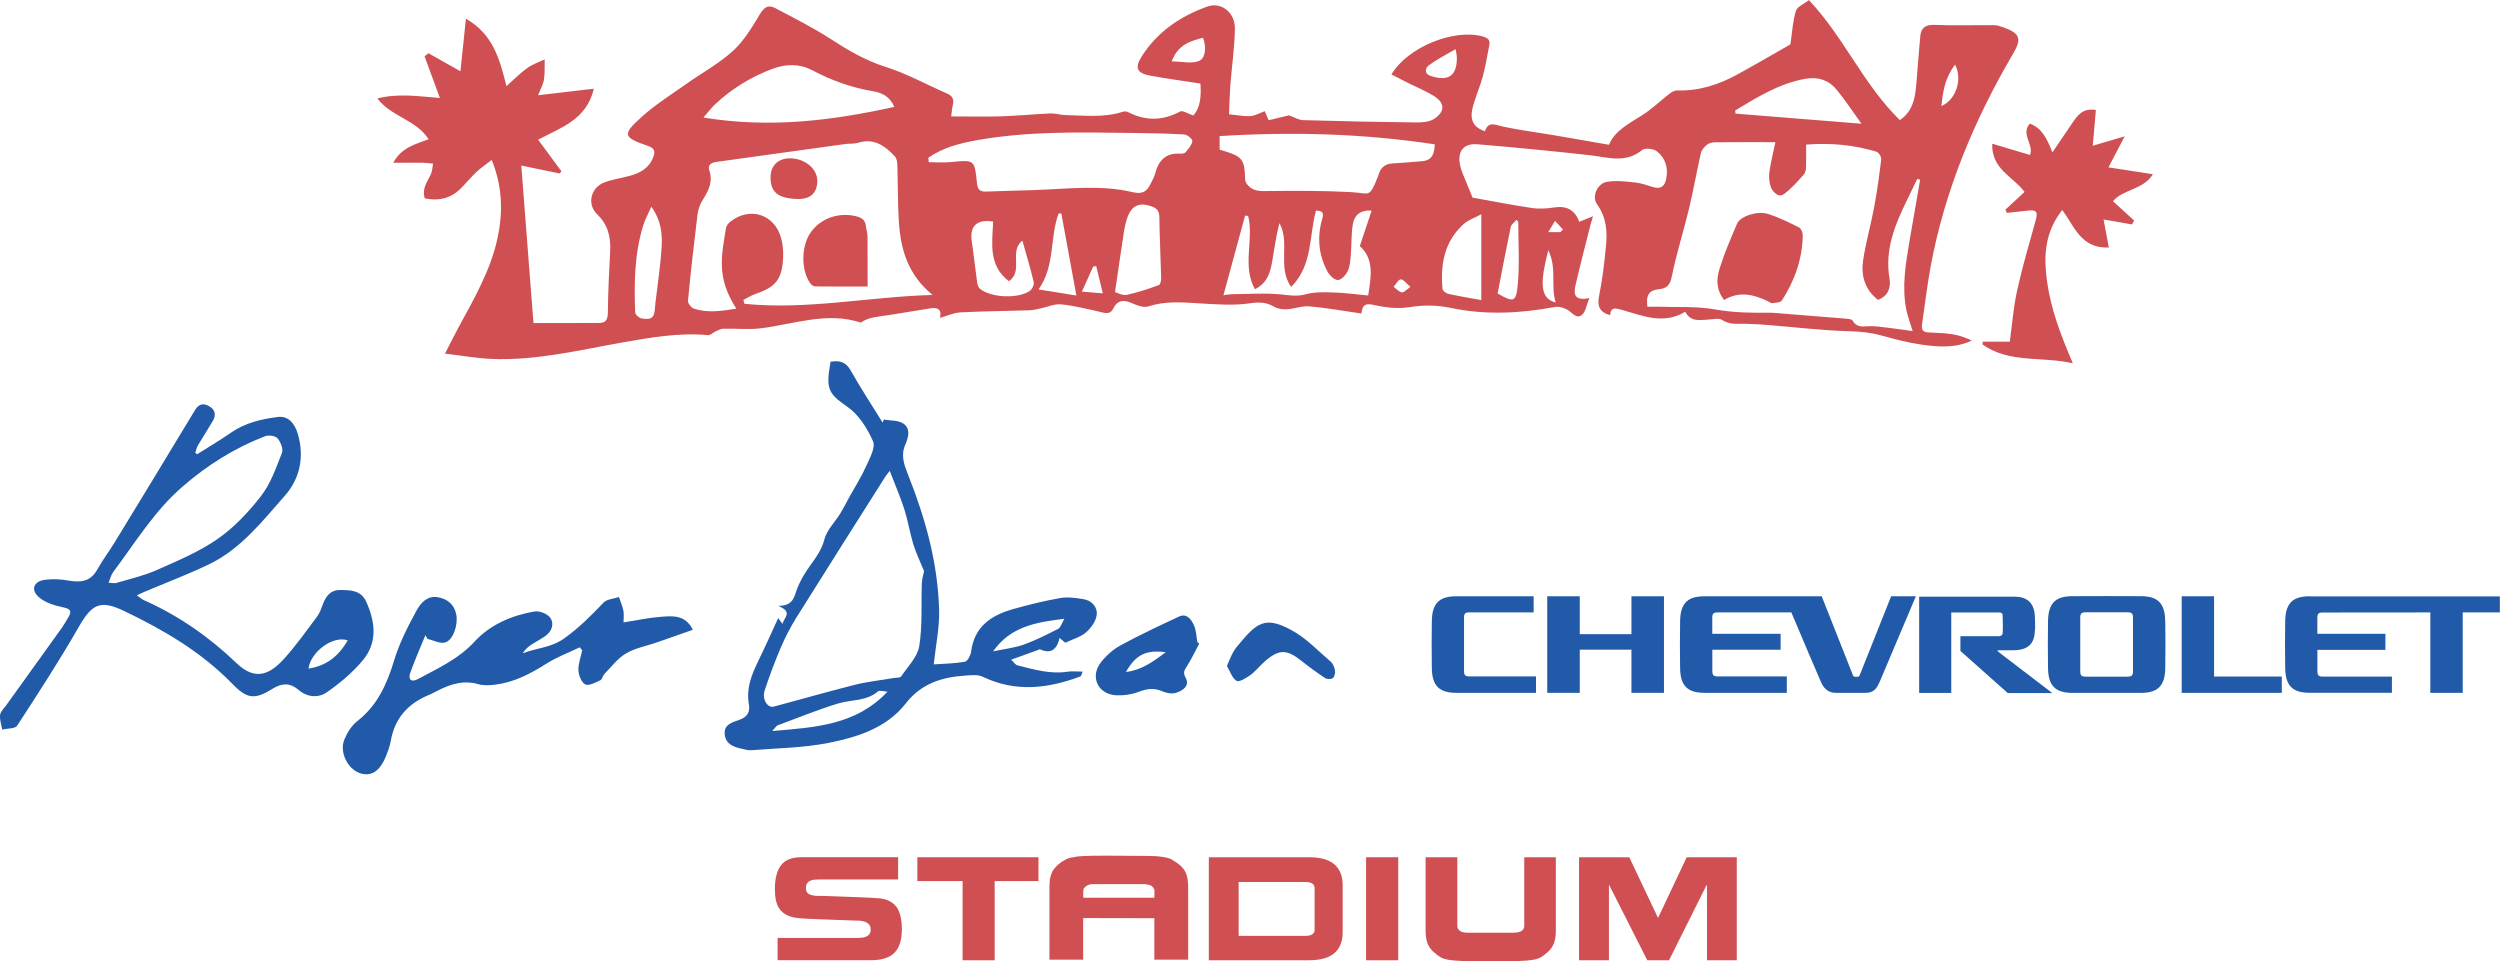 <?xml version="1.0" encoding="UTF-8"?><svg id="a" xmlns="http://www.w3.org/2000/svg" width="7.36in" height="2.83in" viewBox="0 0 529.67 203.62"><path d="M164.87,130.92c.17.22.45.59.93,1.25.28-1.43,2.32-2.45-.92-3.83,3.23,0,3.36-1.91,3.98-3.56.69-1.81,1.68-3.45,2.86-5.08,1.09-1.51,2.38-3.24,2.92-5.38.51-2.01,2.24-3.7,3.39-5.56.71-1.16,1.33-2.39,1.99-3.59,1.19-2.15,2.52-4.25,3.52-6.48.75-1.67,2-3.93,1.42-5.23-1.2-2.72-3.01-5.6-5.38-7.26-3.38-2.37-4.48-3.34-3.94-7.47.09-.68.21-1.35.33-2.11,1.9-.31,3.22,0,4.26,1.84,2.12,3.76,4.49,7.37,6.76,11.04.09-.21.19-.42.28-.63,1.38.25,3.01.12,4.09.83,1.61,1.06,1.13,2.92.46,4.44-1.02,2.3-.27,4.29.58,6.44,3.67,9.24,6.33,18.77,6.57,28.77.09,3.66-.71,7.34-1.14,11.39,2.15-.15,4.41-.17,6.6-.57.57-.1,1.22-1.36,1.32-2.16.68-5.26,4.24-7.66,8.82-8.96,3.32-.95,6.7-1.77,10.1-2.37,1.55-.27,3.23-.02,4.82.23,1.84.29,3.08,1.68,2.86,3.39-.17,1.32-1.21,2.75-2.27,3.67-1.11.96-2.69,1.38-4.37,2.18-.22-.18-.71-.57-1.23-1-.66,2.98-2.33,3.26-4.16,2.39-2.07.75-3.85,1.39-6.09,2.21.42.38.84,1.07,1.39,1.21,3.46.87,6.91,1.9,10.57,1.33.96-.15,1.96-.02,3.18-.02-.23.53-.28.95-.46,1.02-6.87,2.57-13.73,3.42-20.67.08-1.07-.52-2.56-.34-3.83-.25-4.92.35-9.21,1.67-12.52,5.91-4.07,5.21-10.28,7.15-16.42,8.36-5.34,1.05-10.88,1.1-16.33,1.54-.67.05-1.37-.18-2.05-.33-1.75-.37-3.38-1.02-3.55-3.09-.17-2.04,1.58-2.49,3-2.98,1.76-.61,2.44-1.58,2.11-3.48-.56-3.2.57-6.08,1.95-8.91,1.48-3.03,2.84-6.11,4.27-9.2ZM188.5,99.73c-.66.88-.86,1.12-1.02,1.38-6.28,9.93-12.58,19.85-18.81,29.81-1.26,2.03-2.36,4.18-3.3,6.38-1.24,2.91-2.33,5.88-3.34,8.88-.64,1.9.55,3.87,1.94,3.5,5.69-1.51,11.35-3.16,17.06-4.59,2.74-.69,5.58-.99,8.38-1.47.52-.09,1.3-.01,1.5-.31,1.41-2.09,3.48-4.14,3.85-6.44.7-4.37.38-8.91.55-13.37.03-.88.32-1.76.47-2.53-.75-1.83-1.66-3.68-2.26-5.63-.75-2.43-1.13-4.97-1.9-7.39-.83-2.6-1.92-5.11-3.11-8.2ZM188.04,146.52c-.82-.04-1.68-.35-2.03-.05-2.49,2.12-5.68,1.7-8.5,2.57-4.32,1.33-8.53,3.04-12.77,4.62-.29.11-.47.49-1.12,1.2,9.12-.79,17.7-1.21,24.41-8.34ZM210.41,137.98c2.51-.53,4.6-.75,6.52-1.44,2.5-.9,4.9-2.12,7.27-3.34.51-.26.72-1.12,1.31-2.12-6.14.74-11.4,1.66-15.1,6.89Z" fill="#215aa8"/><path d="M41.78,96.21c2.39-1.51,4.83-2.94,7.14-4.55,3.02-2.11,6.45-2.9,10-3.34,1.96-.25,3.45,1.11,4.18,3.6,1.43,4.85.44,9.47-2.75,13.08-4.79,5.43-9.34,11.31-16.09,14.55-4.51,2.16-9.2,3.93-13.81,5.88-.39.16-.76.36-1.45.68.66.46,1.03.82,1.48,1.02,7.37,3.27,13.91,7.85,19.67,13.38,4.22,4.05,7.38,2.01,10.18-1.12,2.46-2.75,4.62-5.78,6.83-8.75.58-.78.92-1.76,1.27-2.69.65-1.72,1.63-3,3.67-2.97,2.19.03,4.39.03,5.5,2.5,1.94,4.31,2.42,8.67-.78,12.46-2.15,2.55-4.79,4.77-7.53,6.68-1.83,1.28-4.17,1.13-6.05-.49-1.8-1.54-3.53-1.45-5.5-.22-3.79,2.37-5.41,2.15-8.5-1.03-6.58-6.78-14.58-11.45-22.98-15.47-5.11-2.44-6.82-1.4-9.62,3.48-4.07,7.1-8.54,13.98-13.01,20.84-.44.67-2.08.56-3.16.82-.17-1.04-.58-2.1-.45-3.1.1-.75.86-1.43,1.35-2.12,3.91-5.45,7.84-10.9,11.75-16.36.49-.69.9-1.44,1.34-2.17.92-1.51.31-1.86-1.26-2.19-1.73-.36-3.62-.96-4.92-2.07-1.87-1.59-1.17-3.42,1.3-3.73,1.59-.2,3.27-.12,4.85.16,2.57.45,4.71.3,6.16-2.29,1.12-2.01,2.53-3.87,3.73-5.84,5.67-9.28,11.33-18.57,16.94-27.89.81-1.35,1.72-1.65,3.03-.92,1.37.76,1.52,1.9.79,3.15-1.01,1.74-2.12,3.41-3.14,5.14-.28.48-.38,1.05-.57,1.59.13.11.26.22.39.33ZM22.99,123.43c.78.04,1.25.17,1.64.06,2.86-.85,5.81-1.51,8.52-2.71,4.43-1.97,9-3.87,12.95-6.61,3.52-2.45,6.6-5.74,9.24-9.15,2.02-2.62,3.17-5.96,4.4-9.1.32-.81-.28-2.3-.93-3.06-.46-.54-1.88-.76-2.63-.47-6.47,2.5-12.22,6.1-17.5,10.68-6.02,5.21-10.04,11.9-14.71,18.13-.43.57-.59,1.34-.98,2.25ZM73.67,135.66c-3.1-1.12-7.89,2.45-8.31,5.98,3.67-.6,6.24-2.43,8.31-5.98Z" fill="#215aa8"/><path d="M90.11,134.6c-1.08,2.66-2.26,5.28-3.21,7.99-.46,1.33.22,2.02,1.6,1.28,4.25-2.29,8.62-4.23,12.07-7.98,3.27-3.56,7.83-5.52,12.65-6.36,1.03-.18,2.68.45,3.31,1.27.96,1.27.44,2.86-.91,3.87-.92.69-1.98,1.19-2.95,1.83-.73.48-1.4,1.02-1.92,1.89,2.91-1.14,6-1.17,8.75-3.13,3.14-2.23,5.74-4.85,8.35-7.59.72-.76,2.17-.82,3.28-1.2.33.96.75,1.9.95,2.89.15.73.03,1.52.03,2.49,2.73-.43,5.28-.99,7.85-1.19,2.54-.2,5.25-.48,6.83,2.75-2.37.83-5,1.77-7.65,2.68-2.18.76-4.56,1.18-6.51,2.33-1.77,1.04-3.09,2.84-4.57,4.35-.37.37-.46,1.15-.87,1.33-1.03.47-2.41,1.25-3.18.89-.8-.38-1.41-1.92-1.46-2.98-.06-1.39.5-2.82.8-4.23l-.51-.66c-2.36,1.13-4.85,2.06-7.05,3.45-3.37,2.14-6.83,3.96-10.83,4.46-1.2.15-2.51.23-3.64-.1-2.81-.83-5.34-.16-7.84,1-.91.42-1.78.94-2.7,1.32-4.38,1.83-7.16,4.94-7.99,9.71-.2,1.13-.62,2.24-1.05,3.31-1.31,3.19-3.18,4.34-5.58,3.48-2.54-.91-4.29-4.46-3.2-7.09.6-1.45,1.54-2.97,2.75-3.91,4.26-3.33,6.26-7.8,7.78-12.82,1.12-3.72,2.95-7.27,4.82-10.7.83-1.52,2.26-3.12,4.46-2.72,2.07.37,3.52,1.57,3.91,3.75.39,2.19-.7,5.38-2.38,5.84-1.09.3-2.47-.47-3.72-.76-.15-.25-.29-.5-.44-.75Z" fill="#215aa8"/><path d="M254.08,136.34c-.82,1.54-1.58,3.13-2.5,4.62-.54.86-1.06,1.37-.38,2.61.94,1.71-.6,2.72-1.98,3.18-.85.28-2.03.1-2.88-.28-1.78-.79-3.34-.59-5.11.09-1.46.56-3.15.81-4.72.73-3.87-.2-5.64-3.87-3.3-6.93,1.1-1.43,2.57-2.76,4.14-3.62,4.06-2.21,8.25-4.18,12.44-6.13,1.66-.77,2.6.62,3.16,1.82.5,1.08.51,2.38.73,3.59.14.11.27.22.41.33ZM246.99,138.17c-4.18-.59-6.38.54-8.44,4.18,3.3-.41,5.64-2.1,8.44-4.18Z" fill="#215aa8"/><path d="M259.94,141.09c.54-1.21.9-2.22,1.44-3.14.47-.79,1.13-1.47,1.72-2.19,3.59-4.31,5.55-4.98,10.6-2.23,3.05,1.66,5.55,4.34,8.24,6.64.48.41.79,1.18.9,1.83.09.53-.07,1.33-.44,1.63-.34.28-1.24.28-1.64.02-1.74-1.15-3.42-2.38-5.05-3.68-3.09-2.46-4.75-2.48-7.75.15-1.05.92-1.92,2.06-3.03,2.87-.88.64-2.41,1.57-2.94,1.24-.96-.6-1.39-2.05-2.05-3.16Z" fill="#215aa8"/><path d="M314.62,27.76c.73-2.19,2.15-1.31,3.71-.98,3.49.75,7.04,1.2,10.57,1.79,3.91.66,7.82,1.35,12,2.08,1.18-2.95,4.22-4.48,7.08-6.3,2.06-1.31,3.84-3.06,5.79-4.56.44-.34,1.04-.67,1.56-.65,4.63.15,8.84-1.23,12.83-3.42,3.86-2.12,7.66-4.34,11.17-6.34.38-2.55.49-4.91,1.16-7.09.29-.93,1.75-1.49,2.77-2.28,7.41,7.84,11.54,17.91,19.26,25.41,2.82-1.92,3.23-4.76,3.49-7.66.29-3.36.51-6.73.83-10.09.17-1.77,1.07-2.5,3.03-2.42,4.19.18,8.39.03,12.59.06.67,0,1.36.24,2,.47,3.48,1.23,3.92,2.39,2.1,5.49-8.29,14.13-14.54,29.06-17.53,45.23-.75,4.06-1.21,8.17-1.82,12.26-.15,1.02.19,1.58,1.28,1.64,1.72.09,3.45.14,5.15.39,1.41.21,2.78.7,4.11,1.35-3.5,1.64-7.08,1.35-10.6.86-2.85-.4-5.67-1.15-8.45-1.92-2.26-.63-4.49-.86-6.85-.92-5.7-.16-11.39-.85-17.09-1.31-1.58-.13-3.16-.22-4.75-.27-1.75-.06-3.5.3-5.17-.82-.66-.44-1.85-.12-2.8-.08-1.86.09-3.81.6-4.99-1.65-4.64,2.8-9.03.84-13.43-.4-1.24-.35-2.34-.71-2.5,1.13-2.27-.66-2.78-1.95-2.31-4.19.71-3.43,1.09-6.94,1.44-10.43.32-3.12.09-6.16-1.89-8.88-1.14-1.56-.04-4.35,2.06-4.74,1.96-.36,4.07-.08,6.09.13,1.28.13,2.53.63,3.79.99,1.54.45,2.37-.19,2.69-1.67.52-2.37-.11-4.49-1.96-5.94-.71-.56-2.52-.75-3.12-.26-3.57,2.92-7.36,1.5-11.19,1.08-7.87-.87-15.76-1.64-23.66-2.3-3.01-.25-4.35,1.49-3.7,4.52.26,1.2.83,2.33,1.28,3.48.45,1.15.94,2.29,1.35,3.3,4.25.76,8.43,1.59,12.64,2.21,1.54.23,3.17.1,4.71-.14,2.52-.39,4.36.53,5.24,3.05.84-.34,1.67-.67,2.93-1.17-.26.86-.41,1.32-.53,1.79-1.07,4.26-2.19,8.5-3.17,12.78-.4,1.75-.42,3.49,2.92,2.75-.62,1.52-.78,2.92-1.56,3.57-1.14.95-2-.4-2.97-1.01-.78-.49-1.93-.82-2.82-.65-7.33,1.36-14.68,1.73-21.99.19-3.03-.64-5.86-.63-8.9-.15-2.38.37-4.98.07-7.36-.47-1.67-.37-2.47-.23-2.7,1.8-3.78-.54-7.37-1.2-10.99-1.51-1.56-.14-3.18.52-4.78.62-.89.05-1.94-.09-2.69-.53-1.68-.99-3.17-1.03-5.18-.74-3.55.52-7.25.21-10.86,0-3.59-.22-7.1-.51-10.64.66-1.03.34-2.5-.27-3.63-.75-1.69-.72-2.95-.55-3.77,1.15-.54,1.11-1.28,1.12-2.36.87-2.88-.67-5.76-1.39-8.69-1.71-1.4-.15-2.9.56-4.35.86-.78.16-1.57.37-2.36.4-4.88.16-9.76.19-14.63.44-1.4.07-2.77.72-4.35,1.16.41-1.7-.42-2.27-1.94-2.03-2.92.46-5.83.95-8.74,1.42-1.09.17-2.18.28-3.26.49-.96.19-1.91.47-2.81,1.14-7.17-2.38-14.11.31-21.16,1.19-2.63.33-5.34.02-8.02.09-.57.01-1.14.37-1.68.61-.52.23-1.04.81-1.52.76-6.19-.59-12.24.51-18.28,1.57-9.15,1.62-18.24,3.86-27.63,3.46-3.14-.13-6.26-.7-9.84-1.12,1.11-2.15,1.95-3.85,2.86-5.53,3.28-6.06,6.78-12.03,8.26-18.86,1.19-5.48,1.1-10.92-1.21-16.65-1.24.97-2.35,1.72-3.3,2.62-1.2,1.13-2.24,2.44-3.43,3.59-2.11,2.03-4.64,2.51-7.45,1.94-.66-2.04.51-3.49,1.27-5.08.32-.68.33-1.52.48-2.28-.73-.07-1.46-.18-2.2-.19-1.95-.03-3.91,0-6.24,0,1.76-3.24,4.64-3.91,7.5-4.98-2.62-4.13-7.87-4.73-10.86-8.64,4.47-1.14,8.74-.45,13.25-.1-1.14-3.09-2.19-5.95-3.25-8.82.27-.22.55-.44.82-.67,2.16,1.22,4.32,2.44,6.78,3.83.37-3.52.75-7.18,1.16-11.14,5.7,3.25,7.17,8.5,8.58,14.29,1.66-1.47,2.95-2.79,4.43-3.85,1.1-.79,2.44-1.23,3.68-1.83-.04,1.44.06,2.9-.16,4.31-.16,1.05-.75,2.03-1.25,3.3,4.04-.48,7.79-.92,11.82-1.39-1.53,6.57-6.9,8.19-11.8,10.81,1.69,2.29,3.32,4.49,4.94,6.69-.13.15-.25.3-.38.46-2.78-.57-5.56-1.15-8.13-1.68.86,11.11,1.72,22.29,2.58,33.37,4.39,0,9.18.03,13.97-.02,1.48-.01,1.79-.88,1.8-2.34.03-4.27.26-8.54.48-12.81.15-3.02-.43-5.63-2.76-7.88-2.23-2.16-1.35-5.66,1.56-6.76,1.72-.65,3.6-.89,5.39-1.39,2.2-.61,4.06-1.62,4.94-3.96.47-1.25.25-1.88-1.04-2.33-5.42-1.88-5.62-2.41-1.32-6.27,2.85-2.56,6.16-4.63,9.3-6.86,3.32-2.35,6.96-4.33,9.94-7.03,2.33-2.12,4.04-5,5.69-7.75.9-1.49,1.77-2.12,3.25-1.34,3.94,2.09,7.96,4.09,11.7,6.51,3.71,2.4,7.39,4.59,11.69,5.95,4.5,1.42,8.71,3.77,13.06,5.66,1.17.51,1.5,1.29,1.19,2.48-.15.58-.18,1.19-.34,2.36,3.71,0,7.19.09,10.66-.02,3.44-.11,6.88-.46,10.32-.61,1.08-.05,2.18.33,3.27.35,4.06.08,8.15.59,12.13-.71.33-.11.79-.08,1.1.08,3.71,1.9,7.33,1.86,11.04-.14.52-.28,1.58.45,2.78.85,1.56-1.71,1.69-4.22,1.5-6.77-3.58-.55-7.1-1.02-10.59-1.66-2.84-.52-3.4-1.61-1.83-4.1,3.3-5.21,8.22-8.53,13.91-10.55,2.97-1.05,5.86,1.3,5.82,4.66-.05,3.98-.65,7.95-.95,11.93-.16,2.17-.21,4.36-.29,6.23,1.74.18,3.14.47,4.52.4.92-.04,1.82-.6,3.05-1.05.12.27.41.95.82,1.92,1.58-.38,3.21-.77,4.3-1.04,1.22.44,2.08.99,2.96,1.02,8,.23,16,.4,24,.49,1.29.01,2.83-.1,3.84-.78,2.34-1.56,2.26-3.36-.12-4.85-1.68-1.05-3.56-1.8-5.34-2.69-1.21-.61-2.41-1.23-3.62-1.85,3.42-5.78,13.2-9.74,19.31-8.06,1.05.29,1.64.7,1.43,1.8-.42,2.21-.79,4.44-1.37,6.62-.57,2.12-1.46,4.14-2.06,6.25-.65,2.29-.56,4.39,2.5,5.43ZM397.9,63.52c-2.81-2.17-3.64-5.15-3.17-8.34.55-3.8,1.64-7.51,2.34-11.29.63-3.37,1.1-6.77,1.5-10.17.06-.51-.55-1.47-1.03-1.61-4.78-1.44-9.67-1.9-14.88-1.5,0,1.69.03,3.27-.02,4.83-.02.5-.14,1.1-.44,1.47-.94,1.11-1.94,2.18-3.01,3.17-.62.57-1.46,1.37-2.13,1.31-.68-.06-1.55-.95-1.83-1.67-.39-.98-.5-2.17-.36-3.22.28-2.09.82-4.15,1.28-6.4-4.3,0-8.49-.02-12.68.02-.6,0-1.32.13-1.77.48-.57.45-1.17,1.12-1.33,1.79-.89,3.87-1.56,7.8-2.49,11.67-1.15,4.81-2.67,9.53-3.65,14.37-.37,1.86-.98,2.66-2.76,2.82-2.07.19-2.78,1.26-2.44,3.71.72,0,1.47-.02,2.21,0,4.06.15,8.2-.13,12.16.58,3.97.71,7.88.73,11.84.7.75,0,1.51.1,2.27.16,4.52.36,9.04.71,13.56,1.09.5.04,1.25.09,1.43.4.8,1.42,1.96,1.29,3.32,1.21,1.42-.09,2.87.17,4.3.33,1.64.19,3.28.44,5.12.7-.54-1.77-1.04-3.05-1.32-4.38-1.02-4.9-.19-9.74.62-14.57.74-4.37,1.51-8.74,2.27-13.11-.2-.06-.41-.12-.61-.19-.7,1.45-1.39,2.91-2.1,4.36-2.6,5.3-4.84,10.65-3.77,16.82.31,1.77-.22,3.61-2.45,4.46ZM157.5,63.54c.07.27.15.53.22.8,13.21,1.35,26.24-1.49,39.87-1.87-5.26-4.26-6.8-9.74-7.16-15.65-.24-3.92-.18-7.86-.31-11.79-.02-.64-.11-1.46-.5-1.88-2.09-2.27-4.44-3.97-7.83-2.92-.84.26-1.78.14-2.67.26-9.14,1.26-18.27,2.53-27.41,3.8-1.01.14-1.82.66-1.44,1.77.84,2.43-.17,4.33-1.39,6.29-.57.91-.97,2.03-1.1,3.09-.75,6.08-1.44,12.17-2.02,18.26-.05.53.7,1.49,1.26,1.67,2.95.97,5.92.49,8.99,0-4.33-6.66-3.11-11.27-2.2-17.07.08-.48.48-1,.88-1.32,4.11-3.3,9.4-1.65,10.79,3.4.36,1.31.5,2.73.44,4.08-.19,4.65-1.53,6.33-5.81,7.77-.92.31-1.75.86-2.63,1.3ZM196.69,33.37c.03.32.05.64.08.97,1.56,0,3.13.13,4.67-.02,5.03-.5,5.05-.54,5.54,4.44.12,1.24.55,1.87,1.91,1.81,3.44-.15,6.89-.2,10.33-.32,6.95-.24,13.93-1.18,20.8.45,2.03.48,2.98-.16,3.75-1.77.32-.68.74-1.35.93-2.07.72-2.77,2.18-4.54,5.32-4.32.39.03.96-.06,1.17-.31.59-.71,1.3-1.51,1.44-2.35.06-.39-1.08-1.38-1.71-1.41-3.71-.22-7.43-.27-11.14-.32-10.96-.15-21.93-.4-32.78,1.53-3.64.65-7.21,1.56-10.3,3.71ZM258.41,31.69c.37.11.57.17.77.23,4.05,1.2,4.52,1.83,4.62,6.04,0,.41.26.87.53,1.19,1.22,1.46,2.82,1.32,4.56,1.3,5.78-.06,11.57-.08,17.34.23,4.06.22,3.83,1.43,5.77-3.45.03-.06.04-.13.06-.2.42-1.49,1.33-2.33,2.93-2.42,2.13-.12,4.25-.31,6.37-.49,2.13-.18,2.53-1.63,2.63-3.56-15.22-2.31-30.35-2.69-45.59-1.75v2.89ZM149.03,24.88c13.93,2.29,27.11.7,40.45-2.26-.97-2.24-2.67-3-4.51-3.31-4.53-.76-8.76-2.27-12.82-4.42-2.69-1.43-5.57-1.41-8.42-.35-4.58,1.7-8.67,4.21-12.24,7.55-.78.73-1.43,1.61-2.46,2.8ZM259.23,62.52c1-.12,1.38-.21,1.77-.21,3.48-.03,6.99-.29,10.44.05,1.77.18,3.35.48,5.17-.03,1.86-.52,3.94-.45,5.91-.39,2.45.08,4.89.41,7.35.64.64-4.02,1.3-7.73-1.77-10.46.85-2.56,1.64-4.93,2.5-7.51-2.49-.19-3.66,1.04-3.97,2.84-.37,2.15-.25,4.38-.44,6.56-.1,1.14-.16,2.37-.64,3.38-.39.83-1.36,1.9-2.09,1.92-.74.01-1.78-.99-2.21-1.8-1.91-3.55-2.23-7.36-1.1-11.21.42-1.44-.13-1.64-1.34-1.71-1.49,5.46-.66,11.6-5.26,16.18-2.99-4.27-.15-9.34-2.48-13.52-.71,2.7-1.07,5.41-1.53,8.1-.4,2.33-1.02,4.59-3.66,5.91-2.78-4.98-.18-10.51-1.44-15.54-.22-.02-.43-.03-.65-.05-1.5,5.51-2.99,11.01-4.58,16.85ZM394.38,26.18c-1.99-2.75-3.52-5.1-5.3-7.25-1.64-1.98-3.89-2.73-6.5-2.27-5.55.97-10.23,3.87-14.93,6.72-.05.03.01.25.05.67,8.7.7,17.44,1.4,26.68,2.14ZM236.25,61.87c.51.14,1.56.76,2.44.58,2.33-.48,4.6-1.26,6.84-2.07.32-.11.5-1.02.48-1.56-.1-4.26-.33-8.53-.38-12.79-.01-1.26-.43-1.87-1.55-2.29-2.62-.96-4.27-.3-5.22,2.31-.39,1.09-.62,2.25-.79,3.4-.61,3.98-1.18,7.96-1.83,12.41ZM313.84,63.57v-18.19c-1.44.77-2.78,1.2-3.73,2.06-4.1,3.69-4.96,8.54-4.49,13.74.04.4.73.95,1.2,1.05,2.26.5,4.54.88,7.02,1.33ZM210.42,46.92c-3.5-.54-5.01.97-4.53,4.2.43,2.92.74,5.86,1.15,8.78.06.43.24.96.55,1.23,2.24,1.93,8.12,2.22,10.62.45.48-.34.93-1.28.81-1.8-.68-2.9-1.55-5.75-2.41-8.82-2.92,2.22.32,6.43-2.86,8.6-4.38-3.36-3.54-8.03-3.33-12.64ZM137.99,43.78c-.68,1.56-1.32,2.71-1.7,3.93-1.88,6.02-1.95,12.23-1.72,18.44.02.47.83,1.22,1.36,1.3,2.21.35,2.74-.18,2.85-2.42.03-.55.11-1.1.18-1.64.42-3.63.98-7.25,1.21-10.89.18-2.87-.04-5.78-2.17-8.72ZM220.03,61.3c2.79.45,5.29.85,8.02,1.29-1.11-6.06-2.15-11.72-3.19-17.39-.19,0-.39.01-.58.02-1.91,5.14-.69,11.1-4.25,16.08ZM317.29,62.15c3.4,1.98,3.95,1.9,4.29-2.02.39-4.36.09-8.78.09-13.17-.13-.14-.25-.28-.38-.41-.42.51-1.09.96-1.21,1.53-.98,4.64-1.86,9.3-2.79,14.08ZM248.25,12.99c2.2,0,4.42.59,5.93-.18,1.24-.64,1.45-2.92.7-4.82-2.82.69-5.35,1.53-6.63,5ZM308.4,10.39c-2.15,1.26-4.01,2.18-5.65,3.4-.67.5-1.16,1.74.32,2.25,3.84,1.33,5.73-.07,5.58-4.09-.01-.27-.08-.53-.25-1.56ZM328.03,52.98c-1.65,6.47-1.96,10.26,1.58,11.08-1.13-3.49.32-7.2-1.58-11.08ZM414.23,13.68c-2.13,2.72-2.59,5.61-2.9,8.77,3.07-1.34,4.51-5.6,2.9-8.77ZM232.25,56.35c-.22.04-.44.07-.65.11-.74,1.66-1.49,3.32-2.38,5.31,1.42.11,2.64.21,4.43.36-.54-2.23-.97-4-1.4-5.77ZM298.83,60.77c-.92-.76-1.54-1.66-2.06-1.6-.56.06-1.01,1.02-1.51,1.58.58.42,1.12,1.04,1.76,1.18.39.08.94-.58,1.81-1.16ZM330.62,49.15c.17-.19.35-.38.52-.57-.56-.6-1.12-1.2-1.68-1.8-.42.7-.85,1.4-1.44,2.38h2.59Z" fill="#d04f53"/><path d="M436.94,44.46c-3.14,3.95-3.84,8.21-3.5,12.73.45,5.91,2.29,11.45,4.52,16.88.34.82.69,1.64,1.2,2.87-6.55-1.51-13.41.07-19.13-3.98.02-.2.03-.4.05-.6h5.73c.48-3.44.76-7.23,1.57-10.9,1.09-4.96,2.55-9.84,3.9-14.75.53-1.91.21-2.34-1.77-2.1-1.44.17-2.88.31-4.33.47-.09-.23-.19-.47-.28-.7,1.31-1.21,2.61-2.42,4.04-3.74-2.4-3.25-7.05-4.79-6.85-10.21,2.73.81,5.29,1.57,8,2.38.89-2.19-2.03-4.39-.04-6.64,2.59.95,3.64,3.17,4.79,6.09,1.54-2.27,2.81-4.18,4.11-6.07,1.14-1.66,2.24-3.41,5.1-2.91-.2,2.34-.41,4.68-.66,7.57,2.17-.64,4.13-1.22,6.76-1.99-1.25,2.4-2.26,4.32-3.44,6.58,3.23.5,6.17.95,9.43,1.45-2.1,3.34-6.3,3.14-8.47,5.71,1.56,1.43,3.02,2.76,4.48,4.1-.14.28-.29.55-.43.83-1.95-.34-3.9-.69-6.04-1.06.36,1.93.72,3.86,1.11,5.95-5.89.25-7.25-4.42-9.85-7.94Z" fill="#d04f53"/><path d="M365.29,63.54c-1.74-2.22-1.63-4.5-.99-6.58,1.02-3.28,2.38-6.45,3.74-9.61.68-1.56,4.26-2.76,6.53-2.05,2.28.71,4.45,1.8,6.59,2.87.45.22.8,1.11.79,1.68-.08,5.03-1.73,9.59-4.42,13.78-.29.44-1.29.48-1.98.58-.29.04-.63-.23-.94-.38-3.04-1.48-6.11-2.23-9.33-.29Z" fill="#d04f53"/><path d="M183.82,60.69c-3.6,0-7.38.01-11.16-.03-.32,0-.73-.31-.94-.6-2.03-2.73-2.01-7.88,0-10.78,2.12-3.07,5.96-4.39,9.69-3.48,1.26.31,1.95.89,2.07,2.17.07.68.31,1.35.32,2.03.03,3.5.02,7,.02,10.68Z" fill="#d04f53"/><path d="M168.98,42.13c-4.17-.08-5.83-1.48-5.72-4.79.08-2.38,1.73-3.87,4.21-3.82,3.14.06,5.73,2.26,5.69,4.82-.04,2.56-1.46,3.85-4.18,3.8Z" fill="#d04f53"/><path d="M311.39,129.73h13.54v-3.42s-16.34,0-16.34,0c-3.38,0-5.23,1.2-5.23,5.44,0,0-.04,2.45-.04,4.79s.04,4.82.04,4.82c0,4.19,1.84,5.41,5.23,5.41.66,0,16.84,0,16.84,0v-3.48h-14.04c-.98,0-1.21-.24-1.21-1.22,0,0,0-10.9,0-11.18,0-.94.23-1.17,1.2-1.17Z" fill="#215aa8"/><polygon points="345.65 126.31 345.65 134.34 334.7 134.34 334.7 126.31 327.81 126.31 327.81 146.77 334.7 146.77 334.7 137.62 345.65 137.62 345.65 146.77 352.54 146.77 352.54 126.31 345.65 126.31" fill="#215aa8"/><path d="M400.67,126.31l-6.66,16.73c-.12.29-.26.33-.72.33s-.59-.04-.71-.33l-6.62-16.73h-24.77c-3.38,0-5.23,1.2-5.23,5.45,0,0-.04,2.45-.04,4.79s.04,4.83.04,4.83c0,4.19,1.85,5.39,5.23,5.39.66,0,17.38,0,17.38,0v-3.48h-14.57c-.98,0-1.21-.24-1.21-1.22,0,0,0-2.04,0-4.43h14.47v-3.38h-14.48c0-1.83,0-3.27,0-3.36,0-.94.23-1.17,1.2-1.17h15.55c2.14,5.14,5.95,13.99,6.28,14.75.47,1.06,1.31,2.29,3.1,2.29h6.43c1.79,0,2.4-1.2,2.88-2.27.47-1.06,7.69-18.19,7.69-18.19h-5.25Z" fill="#215aa8"/><path d="M458.74,131.73c0-4.24-1.85-5.44-5.23-5.44,0,0-4.08-.02-7.2-.02s-7.17.02-7.17.02c-3.38,0-5.23,1.2-5.23,5.44,0,0-.04,2.46-.04,4.79s.04,4.86.04,4.86c0,4.19,1.85,5.4,5.23,5.4,0,0,4.13,0,7.17,0s7.2,0,7.2,0c3.39,0,5.24-1.21,5.24-5.4,0,0,.04-2.53.04-4.86s-.04-4.79-.04-4.79ZM441.92,129.7h8.8c.96,0,1.19.24,1.19,1.18,0,.27,0,11.24,0,11.24,0,.96-.23,1.21-1.18,1.22h-8.81c-.95,0-1.18-.26-1.18-1.22,0,0,0-10.98,0-11.24,0-.94.23-1.17,1.19-1.18Z" fill="#215aa8"/><polygon points="469.09 143.31 469.09 126.31 462.23 126.31 462.23 146.78 483.44 146.77 483.44 143.31 469.09 143.31" fill="#215aa8"/><path d="M489.39,126.31c-3.38,0-5.23,1.2-5.23,5.44,0,0-.04,2.45-.04,4.79s.04,4.82.04,4.82c0,4.19,1.84,5.4,5.23,5.4.66,0,17.38,0,17.38,0v-3.43h-14.58c-.98,0-1.21-.24-1.21-1.22v-4.45h14.41v-3.4h-14.42v-3.34c0-.94.23-1.17,1.2-1.17l22.74-.02v17.05h6.86v-17.05h7.87v-3.39h-40.28Z" fill="#215aa8"/><path d="M423.31,138c-.21-.15-.09-.25.11-.25.08,0,3.09,0,3.09,0,2.29,0,4.43-.71,4.59-3.84.15-.83.04-2.89.04-2.89,0-3.39-1.74-4.63-4.36-4.63h-20.17v20.4h6.8v-17.05s10.05,0,10.06,0c.62,0,.79.18.82.54.03.43.05,1.3.05,2.06,0,.86,0,1.52-.05,1.88-.04.33-.39.55-.83.55h-8.11v3.12s10.02,8.92,10.02,8.92h9.44s-11.39-8.71-11.49-8.78Z" fill="#215aa8"/><path d="M191.08,196.73c0,2.35-.52,4.05-1.57,5.11-1.05,1.06-2.73,1.58-5.04,1.58h-19.72v-4.72h16.83c.39,0,.75-.02,1.07-.06.32-.04.63-.12.9-.24.28-.12.5-.3.67-.54.17-.24.25-.55.25-.94,0-.45-.12-.8-.35-1.07-.23-.27-.53-.46-.9-.59-.37-.12-.75-.19-1.15-.22s-.88-.04-1.46-.04c-.35-.02-1.34-.06-2.97-.11-2.55-.09-4.16-.15-4.81-.18-.65-.03-1.26-.06-1.83-.08s-1.06-.06-1.47-.1c-2.05-.11-3.53-.79-4.42-2.03-.63-.93-.94-2.31-.94-4.14,0-2.26.44-3.95,1.31-5.08.87-1.13,2.31-1.69,4.33-1.69h20.47v4.72h-16.83c-.37,0-.71.02-1,.05-.3.04-.57.12-.83.24-.26.12-.47.3-.63.54-.16.24-.24.56-.24.94,0,.7.25,1.17.75,1.39.5.22,1.2.33,2.08.33h1.14c.33.02,1.3.05,2.92.11,2.22.07,3.76.13,4.62.17.86.04,1.59.07,2.18.1.59.03,1.08.06,1.47.1,2.04.11,3.46.85,4.28,2.22.59,1.13.89,2.54.89,4.22Z" fill="#d04f53"/><path d="M210.75,203.43h-6.81v-16.78h-9.58v-5.05h25.66v5.05h-9.28v16.78Z" fill="#d04f53"/><path d="M233.5,181.26l9.69.06c.2-.02.45,0,.72.03h.61l.45.03.14.03c.17-.02.38,0,.64.05l.83.11.25.06c.11.02.22.04.33.05l.14.03.69.22,1.47.92.61.5c.13.09.26.22.39.39.05.05.14.16.25.31l.06.06c.45.59.72,1.3.83,2.14l.03.05.03.5.03.06v.42l.05.11v15.91h-7.17v-8.78l-14.83-.03-.25.03v8.78h-7.14v-15.67c0-.09,0-.21.03-.36v-.39c.04-.15.05-.33.05-.55l.03-.17.11-.39c0-.09.05-.27.14-.53.04-.13.11-.31.22-.53l.08-.19c.71-1.06,1.71-1.92,3.03-2.58l.8-.25.14-.03.72-.11.22-.06.36-.03.14-.03c.19,0,.42-.02.7-.06.2,0,.37,0,.5-.03l1.11-.03c.15.02.33,0,.53-.03h1.81c.13.02.27.01.42-.03ZM231.5,187.29c-.76,0-1.39.31-1.89.92-.09.32-.13.72-.11,1.22v.5l.06.25h15c.02-.17.03-.37.03-.61v-.86l-.03-.33-.25-.39-.22-.22-.17-.14c-.37-.17-.82-.28-1.33-.33h-11.08Z" fill="#d04f53"/><path d="M256.3,203.43h-.19v-21.83h21.25c2.41,0,4.19.5,5.36,1.51,1.17,1.01,1.75,2.49,1.75,4.43v9.94c0,1.95-.58,3.42-1.75,4.43-1.17,1.01-2.95,1.51-5.36,1.51h-21.05ZM262.52,198.26h14.08c.67,0,1.15-.12,1.46-.35.31-.23.46-.53.46-.9v-8.91c0-.37-.15-.67-.46-.9-.31-.23-.79-.35-1.46-.35h-14.17v11.41h.08Z" fill="#d04f53"/><path d="M296.24,181.6v21.83h-6.81v-21.83h6.81Z" fill="#d04f53"/><path d="M308.76,181.6v14.55c0,.42.18.77.54,1.04.36.27.92.4,1.68.4h9.66c.81,0,1.4-.14,1.76-.4.36-.27.54-.61.54-1.04v-14.55h6.69v15.5c0,.98-.11,1.82-.32,2.5s-.61,1.32-1.21,1.92c-.63.57-1.15.99-1.57,1.24-.42.25-.99.44-1.72.57-.73.13-1.74.21-3.03.25-1.29.04-3.26.06-5.93.06s-4.62-.02-5.92-.06c-1.3-.04-2.31-.12-3.04-.25-.73-.13-1.32-.32-1.75-.58-.43-.26-.96-.67-1.57-1.22-.59-.59-.99-1.23-1.21-1.92-.21-.68-.32-1.52-.32-2.5v-15.5h6.69Z" fill="#d04f53"/><path d="M353.59,203.43h-4.58l-8.05-15.89h-.08v15.89h-6.33v-21.83h10.64l6.03,12.72.08.11,6.06-12.83h10.61v21.83h-6.31v-15.89h-.11l-7.94,15.89Z" fill="#d04f53"/></svg>